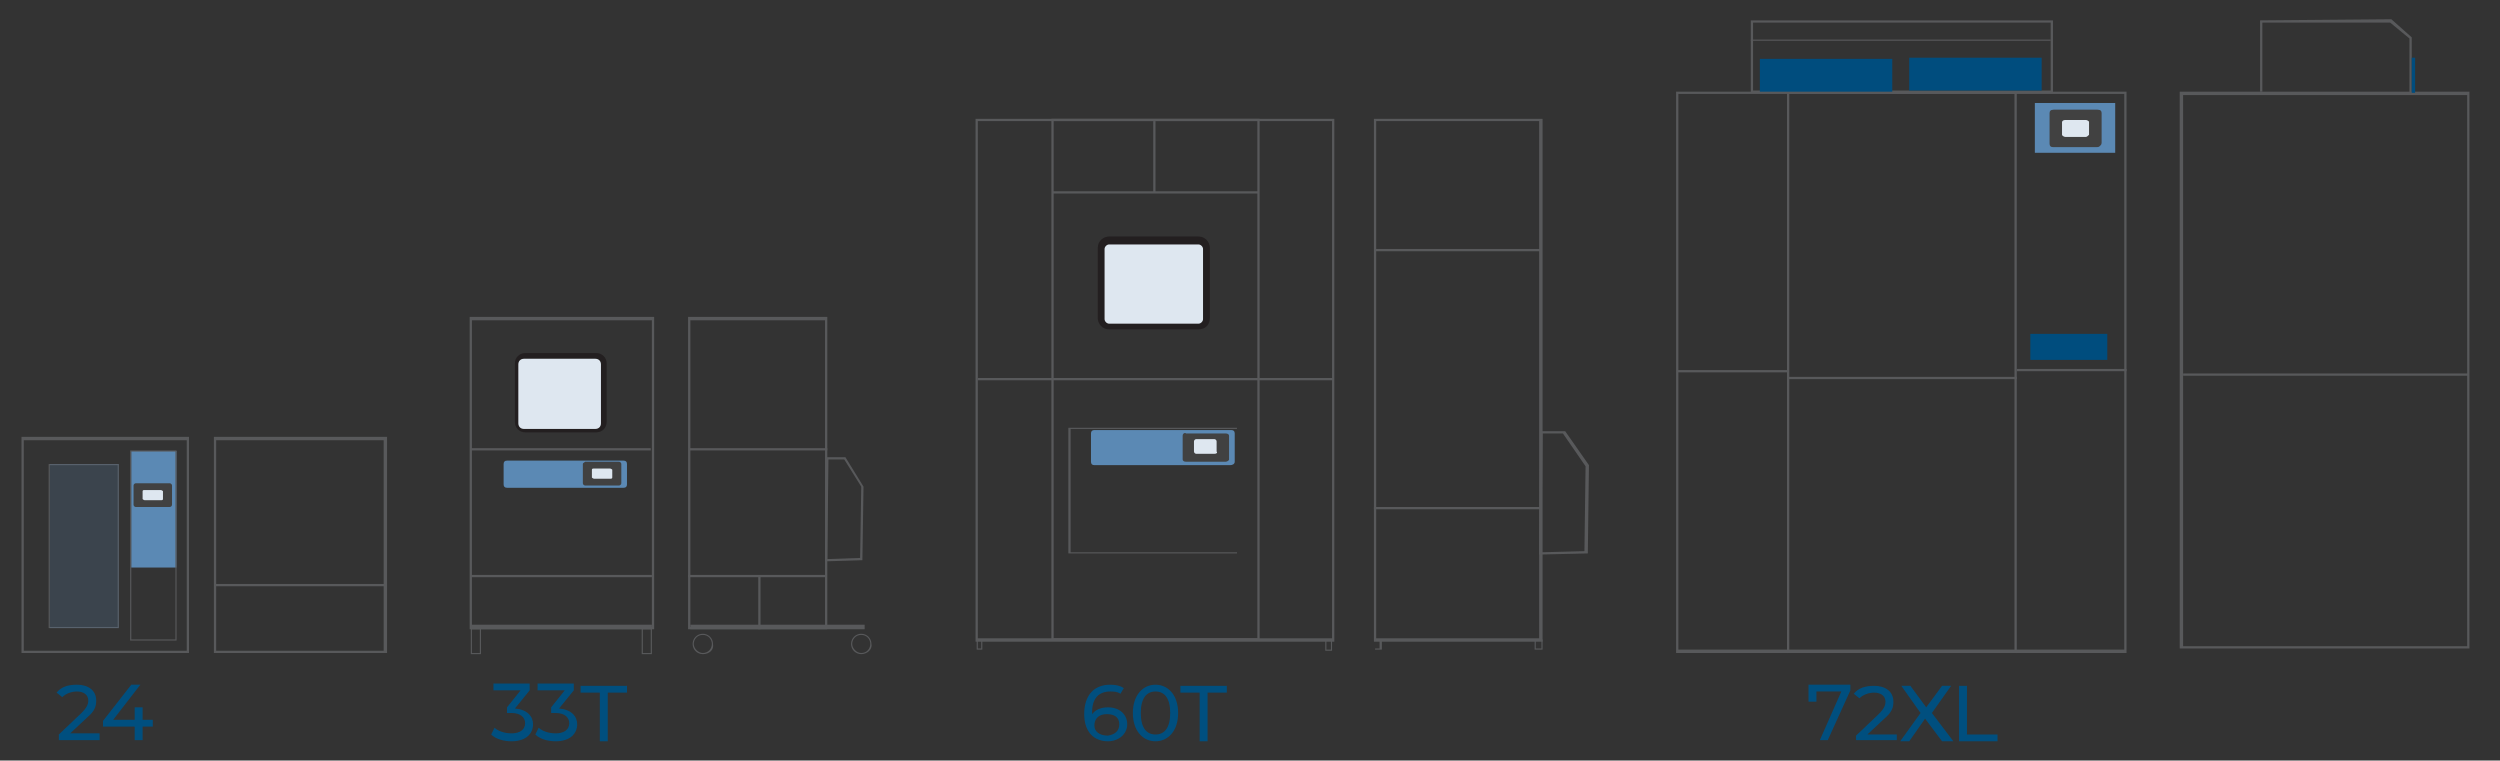 <?xml version="1.0" encoding="utf-8"?>
<!-- Generator: Adobe Illustrator 26.0.0, SVG Export Plug-In . SVG Version: 6.00 Build 0)  -->
<svg version="1.1" id="Layer_1" xmlns="http://www.w3.org/2000/svg" xmlns:xlink="http://www.w3.org/1999/xlink" x="0px" y="0px"
	 viewBox="0 0 220.9 67.2" style="enable-background:new 0 0 220.9 67.2;" xml:space="preserve">
<rect x="0" y="0" width="220.9" height="67.2" fill="#333333" stroke="none"/>
<style type="text/css">
	.st0{fill:#004F7F;}
	.st1{fill:#58595B;}
	.st2{fill:#5B89B4;}
	.st3{fill:#FFFFFF;}
	.st4{fill:#231F20;}
	.st5{opacity:0.2;}
	.st6{fill:#414141;}
	.st7{fill:#004D7E;}
</style>
<g>
	<g>
		<path class="st0" d="M8.8,64.8v0.6H5.2v-0.5l2-1.9c0.5-0.5,0.6-0.8,0.6-1.1c0-0.5-0.4-0.8-1-0.8c-0.5,0-1,0.2-1.3,0.5l-0.5-0.4
			c0.4-0.5,1-0.7,1.8-0.7c1,0,1.7,0.5,1.7,1.4c0,0.5-0.1,0.9-0.8,1.5l-1.5,1.4H8.8z"/>
		<path class="st0" d="M13.5,64.2h-0.9v1.2h-0.7v-1.2H9.1v-0.5l2.5-3.2h0.8L10,63.6h1.9v-1.1h0.7v1.1h0.9V64.2z"/>
	</g>
</g>
<g>
	<g>
		<path class="st0" d="M47.1,64c0,0.8-0.6,1.5-1.9,1.5c-0.7,0-1.4-0.2-1.8-0.6l0.3-0.6c0.3,0.3,0.9,0.5,1.5,0.5
			c0.7,0,1.2-0.3,1.2-0.9c0-0.5-0.4-0.9-1.2-0.9h-0.4v-0.5l1.2-1.5h-2.4v-0.6h3.2V61l-1.3,1.6C46.6,62.7,47.1,63.3,47.1,64z"/>
		<path class="st0" d="M51,64c0,0.8-0.6,1.5-1.9,1.5c-0.7,0-1.4-0.2-1.8-0.6l0.3-0.6c0.3,0.3,0.9,0.5,1.5,0.5c0.7,0,1.2-0.3,1.2-0.9
			c0-0.5-0.4-0.9-1.2-0.9h-0.4v-0.5l1.2-1.5h-2.4v-0.6h3.2V61l-1.3,1.6C50.5,62.7,51,63.3,51,64z"/>
		<path class="st0" d="M53,61.2h-1.7v-0.6h4.1v0.6h-1.7v4.3H53V61.2z"/>
	</g>
</g>
<g>
	<g>
		<path class="st0" d="M99.6,64c0,0.9-0.8,1.5-1.7,1.5c-1.3,0-2.1-0.9-2.1-2.4c0-1.7,0.9-2.6,2.3-2.6c0.5,0,0.9,0.1,1.2,0.3
			l-0.3,0.5c-0.3-0.2-0.6-0.2-0.9-0.2c-1,0-1.6,0.6-1.6,1.8c0,0.1,0,0.1,0,0.2c0.3-0.4,0.8-0.6,1.4-0.6C98.9,62.5,99.6,63.1,99.6,64
			z M98.9,64c0-0.6-0.4-0.9-1.1-0.9c-0.7,0-1.1,0.4-1.1,1c0,0.5,0.4,0.9,1.2,0.9C98.5,64.9,98.9,64.6,98.9,64z"/>
		<path class="st0" d="M100.1,63c0-1.6,0.9-2.5,2-2.5c1.1,0,2,0.9,2,2.5s-0.9,2.5-2,2.5C101,65.5,100.1,64.6,100.1,63z M103.4,63
			c0-1.3-0.5-1.9-1.3-1.9c-0.8,0-1.3,0.6-1.3,1.9s0.5,1.9,1.3,1.9C102.9,64.9,103.4,64.3,103.4,63z"/>
		<path class="st0" d="M106,61.2h-1.7v-0.6h4.1v0.6h-1.7v4.3H106V61.2z"/>
	</g>
</g>
<g>
	<g>
		<path class="st0" d="M163.5,60.6V61l-2,4.4h-0.7l1.9-4.3h-2.2V62h-0.7v-1.5H163.5z"/>
		<path class="st0" d="M167.6,64.8v0.6H164V65l2-1.9c0.5-0.5,0.6-0.8,0.6-1.1c0-0.5-0.4-0.8-1-0.8c-0.5,0-1,0.2-1.3,0.5l-0.5-0.4
			c0.4-0.5,1-0.7,1.8-0.7c1,0,1.7,0.5,1.7,1.4c0,0.5-0.1,0.9-0.8,1.5l-1.5,1.4H167.6z"/>
		<path class="st0" d="M171.6,65.5l-1.5-2l-1.4,2h-0.8l1.8-2.5l-1.7-2.4h0.8l1.4,1.9l1.4-1.9h0.8l-1.7,2.4l1.9,2.5H171.6z"/>
		<path class="st0" d="M173.1,60.6h0.7v4.3h2.7v0.6h-3.4V60.6z"/>
	</g>
</g>
<g>
	<path class="st1" d="M136.3,56.7h-14.9V10.5h14.9V56.7z M121.6,56.4H136V10.7h-14.4V56.4z"/>
</g>
<g>
	<rect x="121.4" y="44.8" class="st1" width="14.7" height="0.2"/>
</g>
<g>
	<rect x="121.5" y="22" class="st1" width="14.7" height="0.2"/>
</g>
<g>
	<path class="st1" d="M136,49l0.1-10.9h2.2l2.1,3l0,0l-0.1,7.8L136,49z M136.3,38.3l-0.1,10.5l3.8-0.1l0.1-7.5l-2-2.9H136.3z"/>
</g>
<g>
	<path class="st1" d="M117.9,56.7H86.2V10.5h31.7V56.7z M86.4,56.4h31.3V10.7H86.4V56.4z"/>
</g>
<g>
	<rect x="86.4" y="33.4" class="st1" width="31.4" height="0.2"/>
</g>
<g>
	<rect x="93" y="16.9" class="st1" width="18.2" height="0.2"/>
</g>
<g>
	<path class="st1" d="M109.4,48.9H94.4V37.8h14.9V48.9z M94.6,48.8h14.7V37.9H94.6V48.8z"/>
</g>
<g>
	<path class="st1" d="M111.3,56.6H92.9V10.5h18.4V56.6z M93.1,56.4h18V10.7h-18V56.4z"/>
</g>
<g>
	<rect x="101.9" y="10.7" class="st1" width="0.2" height="6.3"/>
</g>
<g>
	<path class="st1" d="M187.9,57.7h-39.8V8.1h39.8V57.7z M148.3,57.4h39.4V8.3h-39.4V57.4z"/>
</g>
<g>
	<path class="st1" d="M181.4,8.2h-26.7V1.8h26.7V8.2z M154.9,8h26.3V2h-26.3V8z"/>
</g>
<g>
	<rect x="154.7" y="3.5" class="st1" width="26.5" height="0.1"/>
</g>
<g>
	<path class="st1" d="M178.2,57.7h-20.3V8.1h20.3V57.7z M158.1,57.5H178V8.3h-19.9V57.5z"/>
</g>
<g>
	<rect x="158" y="33.3" class="st1" width="20.2" height="0.2"/>
</g>
<g>
	<rect x="178.2" y="32.6" class="st1" width="9.7" height="0.2"/>
</g>
<g>
	<rect x="148.2" y="32.7" class="st1" width="9.7" height="0.2"/>
</g>
<g>
	<rect x="192.9" y="33" class="st1" width="25.2" height="0.2"/>
</g>
<g>
	<path class="st1" d="M218.2,57.3h-25.6V8.1h25.6V57.3z M192.9,57.1H218V8.4h-25.1V57.1z"/>
</g>
<g>
	<polygon class="st1" points="213.1,8.2 212.9,8.2 212.9,3.4 211.2,2 199.9,2 199.9,8.1 199.7,8.1 199.7,1.8 211.3,1.7 213.1,3.3 	
		"/>
</g>
<g>
	<path class="st1" d="M72.9,49.6l0.1-9.2h1.7l1.6,2.6l-0.1,6.5L72.9,49.6z M73.2,40.7l-0.1,8.7l2.9-0.1l0.1-6.3l-1.5-2.4H73.2z"/>
</g>
<g>
	<path class="st1" d="M73.2,55.6H60.8V28h12.3V55.6z M61,55.4h11.9V28.3H61V55.4z"/>
</g>
<g>
	<path class="st1" d="M57.8,55.6H41.5V28h16.3V55.6z M41.7,55.4h15.9V28.3H41.7V55.4z"/>
</g>
<g>
	<rect x="60.9" y="39.6" class="st1" width="12.2" height="0.2"/>
</g>
<g>
	<rect x="60.8" y="50.8" class="st1" width="12.2" height="0.2"/>
</g>
<g>
	<rect x="41.6" y="39.6" class="st1" width="15.9" height="0.2"/>
</g>
<g>
	<rect x="41.6" y="50.8" class="st1" width="16" height="0.2"/>
</g>
<g>
	<rect x="67" y="50.9" class="st1" width="0.2" height="4.7"/>
</g>
<g>
	<rect x="61" y="55.2" class="st1" width="15.4" height="0.2"/>
</g>
<g>
	<rect x="61" y="55.4" class="st1" width="15.4" height="0.2"/>
</g>
<g>
	<rect x="41.6" y="55.2" class="st1" width="16" height="0.2"/>
</g>
<g>
	<rect x="41.6" y="55.4" class="st1" width="16" height="0.2"/>
</g>
<g>
	<path class="st1" d="M42.5,57.8h-0.9v-2.4h0.9V57.8z M41.7,57.7h0.7v-2.1h-0.7V57.7z"/>
</g>
<g>
	<path class="st1" d="M57.6,57.8h-0.9v-2.4h0.9V57.8z M56.8,57.7h0.7v-2.1h-0.7V57.7z"/>
</g>
<g>
	<path class="st1" d="M62.1,57.8c-0.5,0-0.9-0.4-0.9-0.9c0-0.5,0.4-0.9,0.9-0.9c0.5,0,0.9,0.4,0.9,0.9
		C63.1,57.4,62.7,57.8,62.1,57.8z M62.1,56.1c-0.5,0-0.8,0.4-0.8,0.8s0.4,0.8,0.8,0.8c0.5,0,0.8-0.4,0.8-0.8S62.6,56.1,62.1,56.1z"
		/>
</g>
<g>
	<path class="st1" d="M76.1,57.8c-0.5,0-0.9-0.4-0.9-0.9c0-0.5,0.4-0.9,0.9-0.9c0.5,0,0.9,0.4,0.9,0.9
		C77.1,57.4,76.6,57.8,76.1,57.8z M76.1,56.1c-0.5,0-0.8,0.4-0.8,0.8s0.4,0.8,0.8,0.8c0.5,0,0.8-0.4,0.8-0.8S76.6,56.1,76.1,56.1z"
		/>
</g>
<g>
	<path class="st1" d="M86.8,57.4h-0.5v-0.9h0.5V57.4z M86.4,57.3h0.3v-0.7h-0.3V57.3z"/>
</g>
<g>
	<path class="st1" d="M117.7,57.5h-0.6v-1h0.6V57.5z M117.2,57.4h0.4v-0.8h-0.4V57.4z"/>
</g>
<g>
	<path class="st1" d="M122.1,57.4h-0.6v-0.9h0.6V57.4z M121.5,57.3h0.4v-0.7h-0.4V57.3z"/>
</g>
<g>
	<path class="st1" d="M136.3,57.4h-0.7v-0.9h0.7V57.4z M135.7,57.3h0.5v-0.7h-0.5V57.3z"/>
</g>
<g>
	<path class="st1" d="M34.2,57.7H18.9V38.6h15.3V57.7z M19.1,57.5h14.8V38.9H19.1V57.5z"/>
</g>
<g>
	<path class="st1" d="M16.7,57.7H1.9V38.6h14.8V57.7z M2.1,57.5h14.4V38.9H2.1V57.5z"/>
</g>
<g>
	<rect x="19" y="51.6" class="st1" width="15.1" height="0.2"/>
</g>
<g>
	<path class="st1" d="M10.5,55.5H4.3V41h6.2V55.5z M4.4,55.4h6V41.1h-6V55.4z"/>
</g>
<g>
	<g>
		<g>
			
				<rect x="8.4" y="43" transform="matrix(6.123234e-17 -1 1 6.123234e-17 -31.409 58.547)" class="st2" width="10.3" height="4"/>
		</g>
	</g>
</g>
<g>
	<rect x="179.8" y="9.1" class="st2" width="7.1" height="4.4"/>
</g>
<g>
	<g>
		<path class="st3" d="M52.7,38h-6.3c-0.4,0-0.7-0.3-0.7-0.7v-5.2c0-0.4,0.3-0.7,0.7-0.7h6.3c0.4,0,0.7,0.3,0.7,0.7v5.2
			C53.4,37.7,53.1,38,52.7,38z"/>
		<path class="st4" d="M52.7,38.2h-6.3c-0.5,0-0.9-0.4-0.9-0.9v-5.2c0-0.5,0.4-0.9,0.9-0.9h6.3c0.5,0,0.9,0.4,0.9,0.9v5.2
			C53.6,37.8,53.2,38.2,52.7,38.2z M46.3,31.7c-0.3,0-0.5,0.2-0.5,0.5v5.2c0,0.3,0.2,0.5,0.5,0.5h6.3c0.3,0,0.5-0.2,0.5-0.5v-5.2
			c0-0.3-0.2-0.5-0.5-0.5H46.3z"/>
	</g>
	<g class="st5">
		<path class="st2" d="M52.7,38h-6.3c-0.4,0-0.7-0.3-0.7-0.7v-5.2c0-0.4,0.3-0.7,0.7-0.7h6.3c0.4,0,0.7,0.3,0.7,0.7v5.2
			C53.4,37.7,53.1,38,52.7,38z"/>
		<path class="st4" d="M52.7,38.2h-6.3c-0.5,0-0.9-0.4-0.9-0.9v-5.2c0-0.5,0.4-0.9,0.9-0.9h6.3c0.5,0,0.9,0.4,0.9,0.9v5.2
			C53.6,37.8,53.2,38.2,52.7,38.2z M46.3,31.7c-0.3,0-0.5,0.2-0.5,0.5v5.2c0,0.3,0.2,0.5,0.5,0.5h6.3c0.3,0,0.5-0.2,0.5-0.5v-5.2
			c0-0.3-0.2-0.5-0.5-0.5H46.3z"/>
	</g>
</g>
<g>
	<g>
		<g>
			<g>
				<path class="st2" d="M55.1,43.1H44.8c-0.2,0-0.3-0.1-0.3-0.3V41c0-0.2,0.1-0.3,0.3-0.3h10.3c0.2,0,0.3,0.1,0.3,0.3v1.8
					C55.4,43,55.3,43.1,55.1,43.1z"/>
			</g>
		</g>
	</g>
	<g>
		<g>
			<path class="st3" d="M54.1,42.8h-1.7c-0.4,0-0.7-0.3-0.7-0.7v-0.3c0-0.4,0.3-0.7,0.7-0.7h1.7c0.4,0,0.7,0.3,0.7,0.7v0.3
				C54.8,42.5,54.5,42.8,54.1,42.8z"/>
		</g>
		<g class="st5">
			<path class="st2" d="M54.1,42.8h-1.7c-0.4,0-0.7-0.3-0.7-0.7v-0.3c0-0.4,0.3-0.7,0.7-0.7h1.7c0.4,0,0.7,0.3,0.7,0.7v0.3
				C54.8,42.5,54.5,42.8,54.1,42.8z"/>
		</g>
	</g>
	<g>
		<g>
			<g>
				<path class="st6" d="M51.5,41v1.7c0,0.1,0.1,0.2,0.2,0.2h3c0.1,0,0.2-0.1,0.2-0.2V41c0-0.1-0.1-0.2-0.2-0.2h-3
					C51.6,40.9,51.5,40.9,51.5,41z M53.9,42.3h-1.4c-0.1,0-0.2-0.1-0.2-0.1v-0.7c0-0.1,0.1-0.1,0.2-0.1h1.4c0.1,0,0.2,0.1,0.2,0.1
					v0.7C54.1,42.3,54,42.3,53.9,42.3z"/>
			</g>
		</g>
	</g>
</g>
<g>
	<g>
		<path class="st3" d="M105.9,28.8H98c-0.4,0-0.7-0.3-0.7-0.7v-6.2c0-0.4,0.3-0.7,0.7-0.7h7.9c0.4,0,0.7,0.3,0.7,0.7v6.2
			C106.6,28.5,106.3,28.8,105.9,28.8z"/>
		<path class="st4" d="M105.9,29.1H98c-0.6,0-1-0.5-1-1v-6.2c0-0.6,0.5-1,1-1h7.9c0.6,0,1,0.5,1,1v6.2
			C106.9,28.7,106.5,29.1,105.9,29.1z M98,21.6c-0.2,0-0.4,0.2-0.4,0.4v6.2c0,0.2,0.2,0.4,0.4,0.4h7.9c0.2,0,0.4-0.2,0.4-0.4v-6.2
			c0-0.2-0.2-0.4-0.4-0.4H98z"/>
	</g>
	<g class="st5">
		<path class="st2" d="M105.9,28.8H98c-0.4,0-0.7-0.3-0.7-0.7v-6.2c0-0.4,0.3-0.7,0.7-0.7h7.9c0.4,0,0.7,0.3,0.7,0.7v6.2
			C106.6,28.5,106.3,28.8,105.9,28.8z"/>
		<path class="st4" d="M105.9,29.1H98c-0.6,0-1-0.5-1-1v-6.2c0-0.6,0.5-1,1-1h7.9c0.6,0,1,0.5,1,1v6.2
			C106.9,28.7,106.5,29.1,105.9,29.1z M98,21.6c-0.2,0-0.4,0.2-0.4,0.4v6.2c0,0.2,0.2,0.4,0.4,0.4h7.9c0.2,0,0.4-0.2,0.4-0.4v-6.2
			c0-0.2-0.2-0.4-0.4-0.4H98z"/>
	</g>
</g>
<g>
	<g>
		<g>
			<g>
				<path class="st2" d="M108.7,41.1H96.7c-0.2,0-0.3-0.1-0.3-0.3v-2.5c0-0.2,0.1-0.3,0.3-0.3h12.1c0.2,0,0.3,0.1,0.3,0.3v2.5
					C109.1,41,108.9,41.1,108.7,41.1z"/>
			</g>
		</g>
	</g>
	<g>
		<g>
			<path class="st3" d="M107.6,40.7h-2.2c-0.4,0-0.7-0.3-0.7-0.7v-0.7c0-0.4,0.3-0.7,0.7-0.7h2.2c0.4,0,0.7,0.3,0.7,0.7V40
				C108.3,40.4,108,40.7,107.6,40.7z"/>
		</g>
		<g class="st5">
			<path class="st2" d="M107.6,40.7h-2.2c-0.4,0-0.7-0.3-0.7-0.7v-0.7c0-0.4,0.3-0.7,0.7-0.7h2.2c0.4,0,0.7,0.3,0.7,0.7V40
				C108.3,40.4,108,40.7,107.6,40.7z"/>
		</g>
	</g>
	<g>
		<g>
			<g>
				<path class="st6" d="M104.5,38.5v2.1c0,0.1,0.1,0.2,0.3,0.2h3.5c0.1,0,0.3-0.1,0.3-0.2v-2.1c0-0.1-0.1-0.2-0.3-0.2h-3.5
					C104.7,38.2,104.5,38.3,104.5,38.5z M107.3,40.1h-1.6c-0.1,0-0.2-0.1-0.2-0.2v-0.9c0-0.1,0.1-0.2,0.2-0.2h1.6
					c0.1,0,0.2,0.1,0.2,0.2v0.9C107.6,40,107.5,40.1,107.3,40.1z"/>
			</g>
		</g>
	</g>
</g>
<g>
	<g>
		<g>
			<rect x="155.5" y="5.2" class="st7" width="11.7" height="2.9"/>
		</g>
	</g>
</g>
<g>
	<g>
		<g>
			<rect x="168.7" y="5.1" class="st7" width="11.7" height="2.9"/>
		</g>
	</g>
</g>
<g>
	<g>
		<path class="st3" d="M184.7,12.8h-2.6c-0.4,0-0.7-0.3-0.7-0.7v-1.2c0-0.4,0.3-0.7,0.7-0.7h2.6c0.4,0,0.7,0.3,0.7,0.7v1.2
			C185.4,12.4,185.1,12.8,184.7,12.8z"/>
	</g>
	<g class="st5">
		<path class="st2" d="M184.7,12.8h-2.6c-0.4,0-0.7-0.3-0.7-0.7v-1.2c0-0.4,0.3-0.7,0.7-0.7h2.6c0.4,0,0.7,0.3,0.7,0.7v1.2
			C185.4,12.4,185.1,12.8,184.7,12.8z"/>
	</g>
</g>
<g>
	<g>
		<g>
			<path class="st6" d="M181.2,10v2.6c0,0.2,0.1,0.3,0.3,0.3h3.9c0.2,0,0.3-0.1,0.3-0.3V10c0-0.2-0.1-0.3-0.3-0.3h-3.9
				C181.3,9.7,181.2,9.9,181.2,10z M184.3,12.1h-1.8c-0.1,0-0.3-0.1-0.3-0.2v-1.1c0-0.1,0.1-0.2,0.3-0.2h1.8c0.1,0,0.3,0.1,0.3,0.2
				v1.1C184.5,12,184.4,12.1,184.3,12.1z"/>
		</g>
	</g>
</g>
<g>
	<g>
		<g>
			<path class="st6" d="M181.1,10v2.7c0,0.2,0.1,0.3,0.3,0.3h3.9c0.2,0,0.3-0.1,0.3-0.3V10c0-0.2-0.1-0.3-0.3-0.3h-3.9
				C181.2,9.7,181.1,9.8,181.1,10z M184.3,12.3h-2c-0.2,0-0.3-0.1-0.3-0.3v-1.4c0-0.2,0.1-0.3,0.3-0.3h2c0.2,0,0.3,0.1,0.3,0.3V12
				C184.6,12.1,184.5,12.3,184.3,12.3z"/>
		</g>
	</g>
</g>
<g>
	<g>
		<g>
			<rect x="179.4" y="29.5" class="st7" width="6.8" height="2.3"/>
		</g>
	</g>
</g>
<g>
	<g>
		<rect x="213.1" y="5.1" class="st7" width="0.3" height="3.1"/>
	</g>
</g>
<g>
	<g>
		<g>
			<path class="st3" d="M14.4,44.6h-1.7c-0.4,0-0.7-0.3-0.7-0.7v-0.3c0-0.4,0.3-0.7,0.7-0.7h1.7c0.4,0,0.7,0.3,0.7,0.7V44
				C15.1,44.3,14.8,44.6,14.4,44.6z"/>
		</g>
		<g class="st5">
			<path class="st2" d="M14.4,44.6h-1.7c-0.4,0-0.7-0.3-0.7-0.7v-0.3c0-0.4,0.3-0.7,0.7-0.7h1.7c0.4,0,0.7,0.3,0.7,0.7V44
				C15.1,44.3,14.8,44.6,14.4,44.6z"/>
		</g>
	</g>
	<g>
		<g>
			<g>
				<path class="st6" d="M11.8,42.9v1.7c0,0.1,0.1,0.2,0.2,0.2h3c0.1,0,0.2-0.1,0.2-0.2v-1.7c0-0.1-0.1-0.2-0.2-0.2h-3
					C11.9,42.7,11.8,42.8,11.8,42.9z M14.2,44.2h-1.4c-0.1,0-0.2-0.1-0.2-0.1v-0.7c0-0.1,0.1-0.1,0.2-0.1h1.4c0.1,0,0.2,0.1,0.2,0.1
					v0.7C14.4,44.2,14.3,44.2,14.2,44.2z"/>
			</g>
		</g>
	</g>
</g>
<g class="st5">
	<rect x="4.4" y="41" class="st2" width="6.1" height="14.5"/>
</g>
<g>
	<path class="st1" d="M15.6,56.6h-4.1V39.8h4.1V56.6z M11.6,56.5h3.9V39.9h-3.9V56.5z"/>
</g>
</svg>
